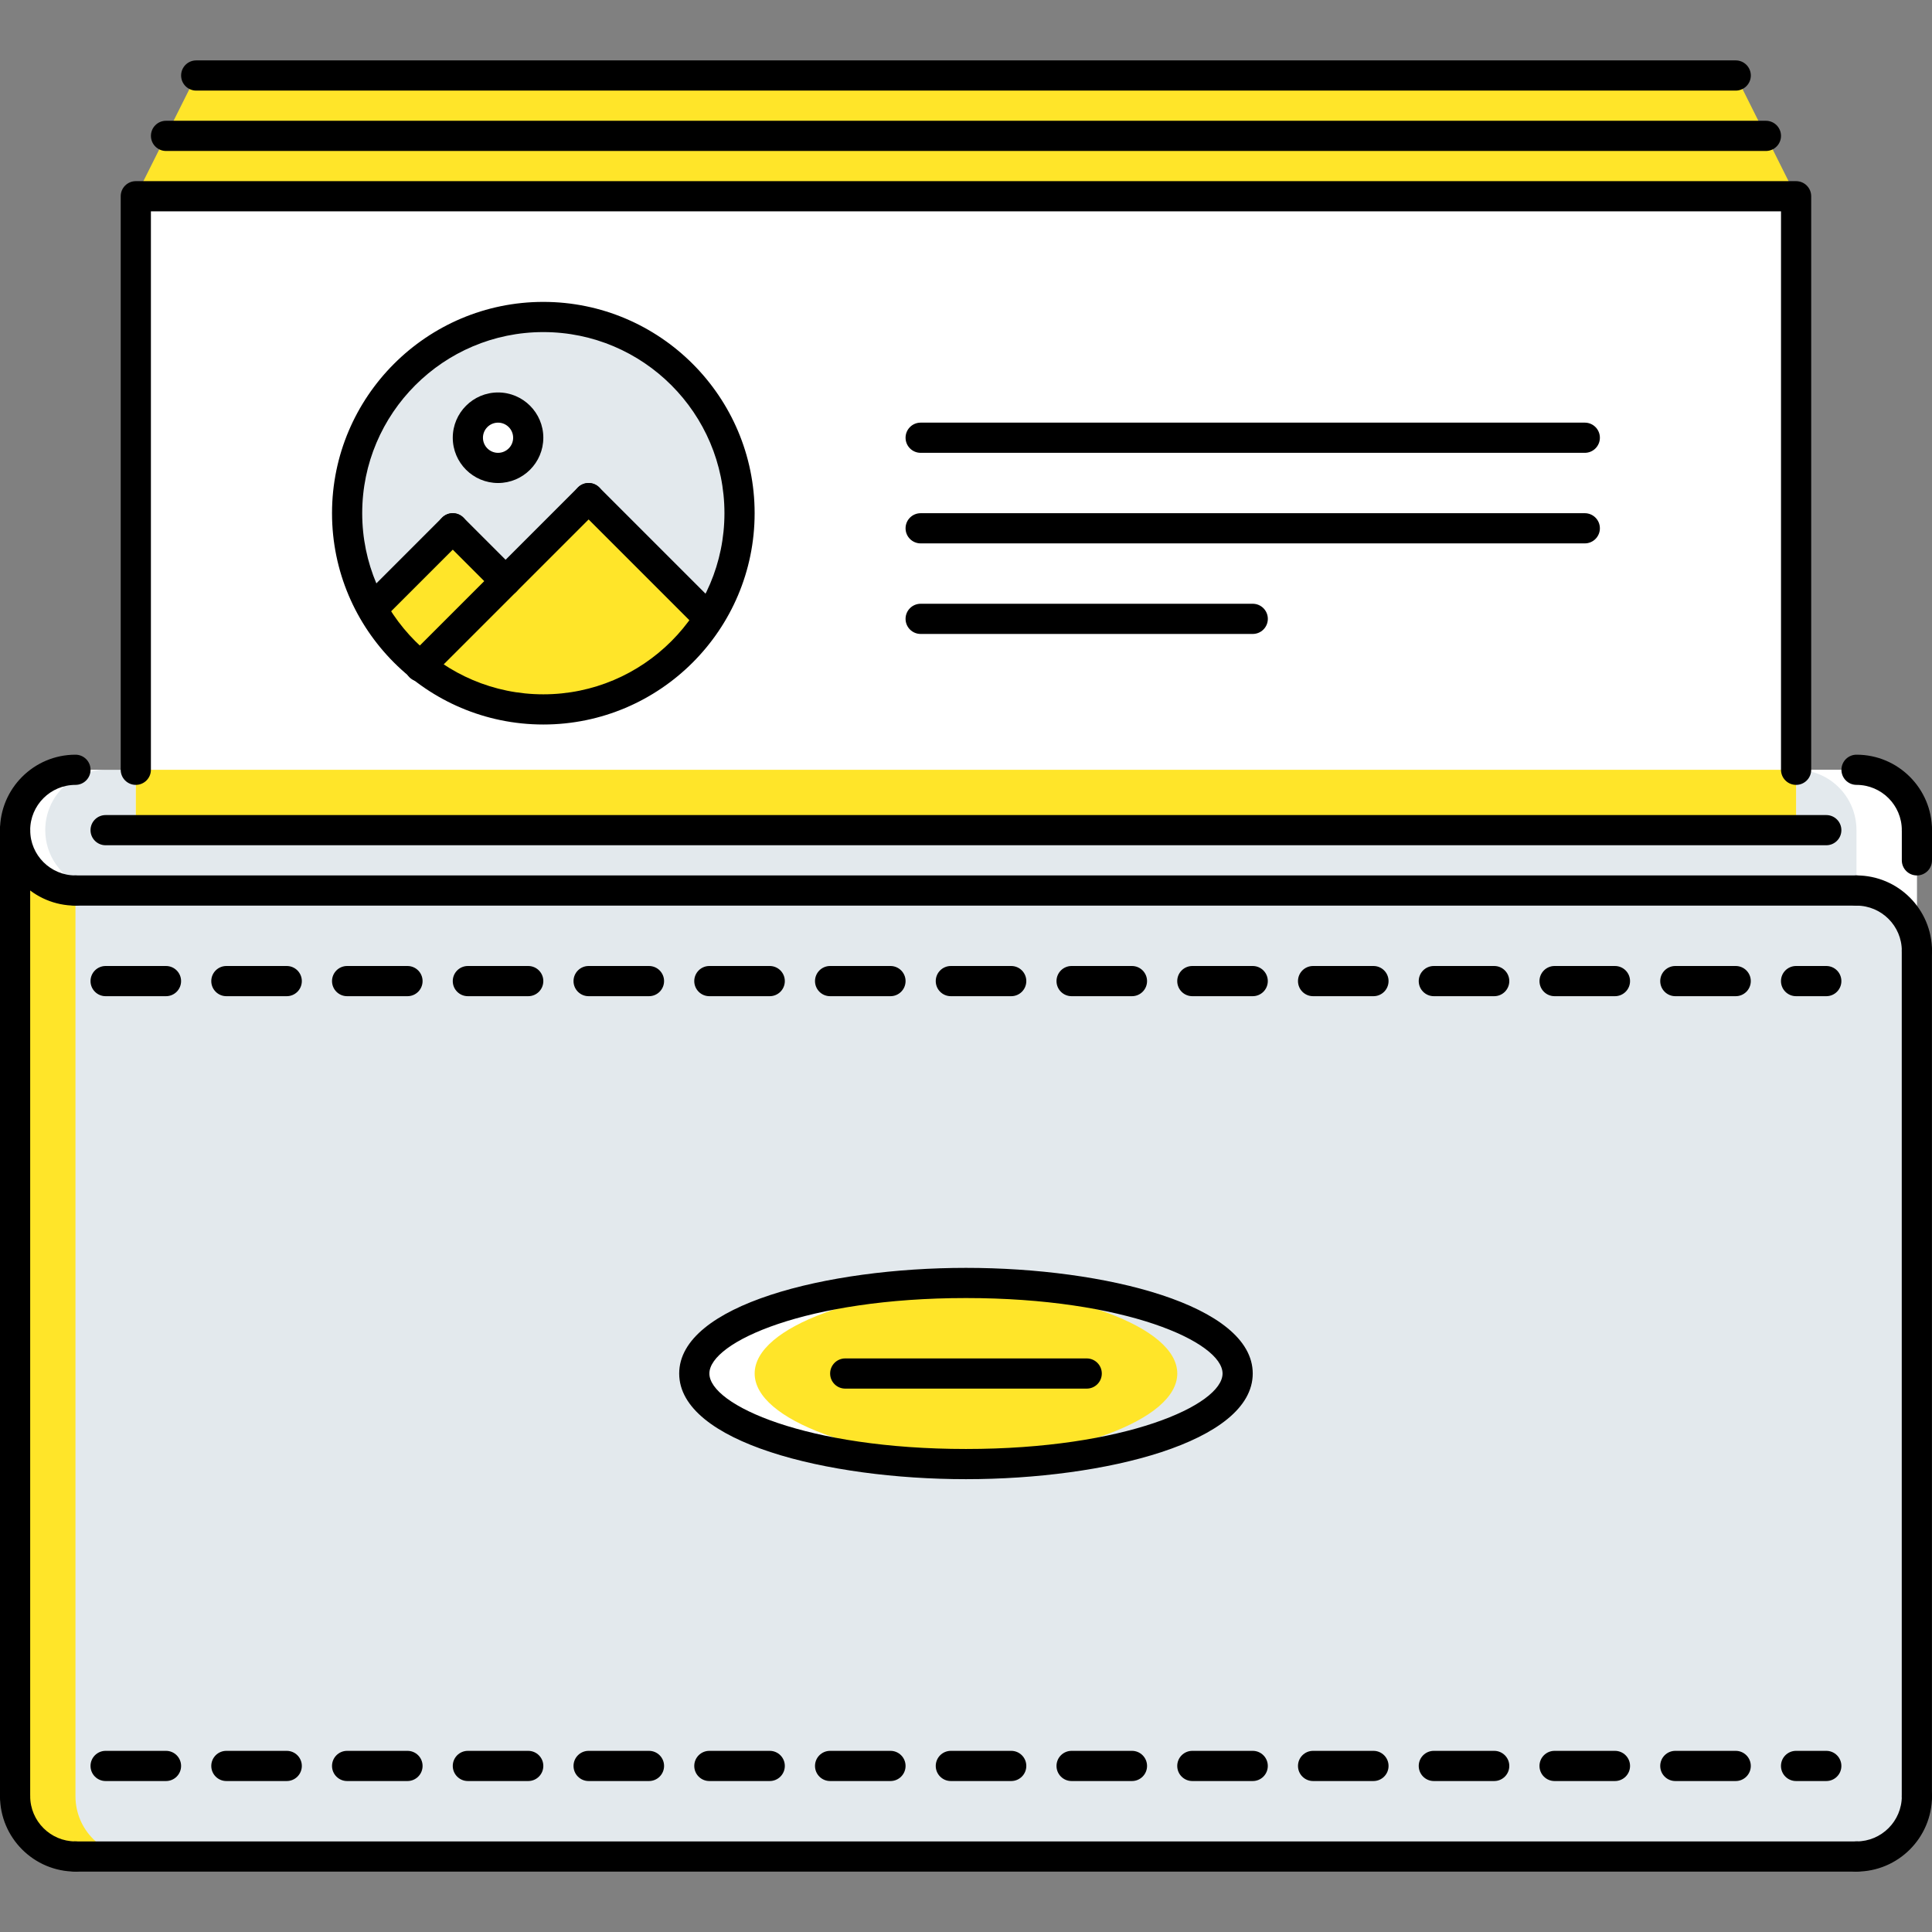 <?xml version="1.0" encoding="UTF-8"?> <svg xmlns="http://www.w3.org/2000/svg" xmlns:xlink="http://www.w3.org/1999/xlink" id="Capa_1" x="0px" y="0px" viewBox="0 0 511.667 511.667" style="enable-background:new 0 0 511.667 511.667;" xml:space="preserve" width="512px" height="512px" class=""><rect x="0" y="0" width="511.667" height="511.667" fill="#808080" stroke="none"/><g><path style="fill:#E3E9ED" d="M491.665,203.869H19.986c-8.822,0-15.989,7.159-15.989,15.989c0,6.831,4.31,12.62,10.337,14.908 c-6.059,64.772-10.337,208.94-10.337,208.94c0,8.869,7.112,15.989,15.989,15.989h471.679c8.877,0,15.988-7.12,15.988-15.989V219.858 C507.653,210.985,500.542,203.869,491.665,203.869z M255.825,355.766c-39.73,0-71.951-10.711-71.951-23.983 c0-13.272,32.22-23.983,71.951-23.983s71.952,10.711,71.952,23.983C327.777,345.055,295.556,355.766,255.825,355.766z" data-original="#5C9EFF" class="" data-old_color="#5C9EFF"></path><g> <path style="fill:#FFFFFF" d="M491.665,203.869h-15.99c8.877,0,15.99,7.116,15.99,15.989v223.848 c0,8.869-7.113,15.989-15.99,15.989h15.99c8.877,0,15.988-7.12,15.988-15.989V219.858 C507.653,210.985,500.542,203.869,491.665,203.869z" data-original="#2287FF" class="" data-old_color="#2287FF"></path> <path style="fill:#FFFFFF" d="M11.983,219.858c0-8.83,7.167-15.989,15.989-15.989h-7.986c-8.822,0-15.989,7.159-15.989,15.989 c0,6.831,4.31,12.62,10.337,14.908c-0.031,0.347-0.062,0.73-0.094,1.082h7.986c0.031-0.352,0.062-0.734,0.094-1.082 C16.292,232.478,11.983,226.689,11.983,219.858z" data-original="#2287FF" class="" data-old_color="#2287FF"></path> </g><polygon style="fill:#FFE529" points="475.675,51.973 35.975,51.973 51.964,19.994 459.687,19.994 " data-original="#D7E9FF" class="" data-old_color="#D7E9FF"></polygon><path style="fill:#FFFFFF;" d="M475.675,203.869v15.989h-439.7v-15.989V51.973h439.7V203.869z" data-original="#FFFFFF" class=""></path><path style="fill:#E3E9ED" d="M131.91,123.924c4.396,0,7.994-3.6,7.994-7.995c0-4.395-3.599-7.994-7.994-7.994 c-4.395,0-7.995,3.599-7.995,7.994C123.915,120.324,127.514,123.924,131.91,123.924z M195.866,135.915 c0,28.699-23.266,51.964-51.965,51.964s-51.964-23.265-51.964-51.964s23.265-51.964,51.964-51.964S195.866,107.216,195.866,135.915z " data-original="#94C1FF" class="active-path" data-old_color="#94C1FF"></path><path style="fill:#E3E9ED" d="M143.893,99.94c-25.974,0-47.436,19.073-51.285,43.97c-0.406-2.615-0.679-5.27-0.679-7.995 c0-28.699,23.265-51.964,51.964-51.964s51.965,23.265,51.965,51.964c0,2.725-0.273,5.379-0.679,7.995 C191.322,119.013,169.868,99.94,143.893,99.94z" data-original="#5C9EFF" class="" data-old_color="#5C9EFF"></path><path style="fill:#E3E9ED" d="M19.986,235.848h471.679c8.877,0,15.988,7.116,15.988,15.989v223.847 c0,8.869-7.111,15.989-15.988,15.989H19.986c-8.877,0-15.989-7.12-15.989-15.989V219.858 C3.997,228.731,11.109,235.848,19.986,235.848z M327.776,363.76c0-13.271-32.221-23.983-71.952-23.983 c-39.73,0-71.951,10.712-71.951,23.983c0,13.272,32.22,23.984,71.951,23.984C295.556,387.744,327.776,377.032,327.776,363.76z" data-original="#94C1FF" class="active-path" data-old_color="#94C1FF"></path><path style="fill:#E3E9ED" d="M491.665,235.848h-15.99c8.877,0,15.99,7.116,15.99,15.989v223.847 c0,8.869-7.113,15.989-15.99,15.989h15.99c8.877,0,15.988-7.12,15.988-15.989V251.836 C507.653,242.964,500.542,235.848,491.665,235.848z" data-original="#5C9EFF" class="" data-old_color="#5C9EFF"></path><path style="fill:#FFE529" d="M19.986,475.684V235.848c-8.877,0-15.989-7.116-15.989-15.989v255.825 c0,8.869,7.112,15.989,15.989,15.989h15.989C27.098,491.673,19.986,484.553,19.986,475.684z" data-original="#D7E9FF" class="" data-old_color="#D7E9FF"></path><path style="fill:#FFFFFF;" d="M139.904,115.929c0,4.396-3.599,7.995-7.994,7.995c-4.395,0-7.995-3.6-7.995-7.995 c0-4.395,3.6-7.994,7.995-7.994C136.305,107.935,139.904,111.534,139.904,115.929z" data-original="#FFFFFF" class=""></path><path style="fill:#FFE529" d="M255.825,339.776c39.731,0,71.952,10.712,71.952,23.983c0,13.272-32.221,23.984-71.952,23.984 c-39.73,0-71.951-10.712-71.951-23.984C183.874,350.488,216.094,339.776,255.825,339.776z" data-original="#D7E9FF" class="" data-old_color="#D7E9FF"></path><path style="fill:#FFFFFF;" d="M199.863,363.76c0-12.366,27.989-22.5,63.957-23.827c-2.631-0.094-5.293-0.156-7.995-0.156 c-39.73,0-71.951,10.712-71.951,23.983c0,13.272,32.22,23.984,71.951,23.984c2.702,0,5.364-0.062,7.995-0.156 C227.852,386.261,199.863,376.127,199.863,363.76z" data-original="#FFFFFF" class=""></path><path style="fill:#E3E9ED" d="M311.786,363.76c0,12.367-27.988,22.501-63.956,23.828c2.631,0.094,5.293,0.156,7.994,0.156 c39.731,0,71.952-10.712,71.952-23.984c0-13.271-32.221-23.983-71.952-23.983c-2.701,0-5.363,0.062-7.994,0.156 C283.798,341.26,311.786,351.394,311.786,363.76z" data-original="#94C1FF" class="active-path" data-old_color="#94C1FF"></path><g> <rect x="35.973" y="203.872" style="fill:#FFE529" width="439.7" height="15.989" data-original="#D7E9FF" class="" data-old_color="#D7E9FF"></rect> <path style="fill:#FFE529" d="M187.567,163.6l-31.682-31.682l-44.626,44.626c0,0,15.685,13.756,38.154,11.047 S187.567,163.6,187.567,163.6z" data-original="#D7E9FF" class="" data-old_color="#D7E9FF"></path> <polygon style="fill:#FFE529" points="133.9,153.903 111.259,176.544 98.901,160.922 119.91,139.913 " data-original="#D7E9FF" class="" data-old_color="#D7E9FF"></polygon> </g><g> <path style="fill:#000000" d="M507.653,479.682c-2.209,0-3.996-1.788-3.996-3.998V251.836c0-2.209,1.787-3.997,3.996-3.997 s3.998,1.788,3.998,3.997v223.847C511.651,477.894,509.862,479.682,507.653,479.682z" data-original="#116FFF" class="" data-old_color="#116FFF"></path> <path style="fill:#000000" d="M491.681,495.67H19.986c-2.21,0-3.998-1.787-3.998-3.997c0-2.209,1.788-3.997,3.998-3.997h471.695 c2.209,0,3.996,1.788,3.996,3.997C495.677,493.883,493.89,495.67,491.681,495.67z" data-original="#116FFF" class="" data-old_color="#116FFF"></path> <path style="fill:#000000" d="M3.997,479.682c-2.209,0-3.997-1.788-3.997-3.998V219.858c0-2.209,1.788-3.997,3.997-3.997 s3.997,1.788,3.997,3.997v255.825C7.994,477.894,6.206,479.682,3.997,479.682z" data-original="#116FFF" class="" data-old_color="#116FFF"></path> <path style="fill:#000000" d="M475.675,207.866c-2.209,0-3.996-1.788-3.996-3.997V55.97H39.964v147.899 c0,2.209-1.788,3.997-3.998,3.997s-3.997-1.788-3.997-3.997V51.973c0-2.209,1.788-3.997,3.997-3.997h439.708 c2.211,0,3.998,1.788,3.998,3.997v151.896C479.673,206.079,477.886,207.866,475.675,207.866z" data-original="#116FFF" class="" data-old_color="#116FFF"></path> <path style="fill:#000000" d="M143.893,191.877c-30.854,0-55.961-25.104-55.961-55.962s25.108-55.962,55.961-55.962 c30.854,0,55.962,25.104,55.962,55.962S174.748,191.877,143.893,191.877z M143.893,87.948c-26.45,0-47.967,21.517-47.967,47.967 s21.517,47.967,47.967,47.967c26.451,0,47.968-21.517,47.968-47.967S170.344,87.948,143.893,87.948z" data-original="#116FFF" class="" data-old_color="#116FFF"></path> <path style="fill:#000000" d="M419.714,119.926H243.826c-2.21,0-3.998-1.788-3.998-3.998c0-2.209,1.788-3.997,3.998-3.997h175.888 c2.209,0,3.996,1.788,3.996,3.997C423.71,118.139,421.923,119.926,419.714,119.926z" data-original="#116FFF" class="" data-old_color="#116FFF"></path> <path style="fill:#000000" d="M419.714,143.91H243.826c-2.21,0-3.998-1.788-3.998-3.997c0-2.21,1.788-3.998,3.998-3.998h175.888 c2.209,0,3.996,1.788,3.996,3.998C423.71,142.122,421.923,143.91,419.714,143.91z" data-original="#116FFF" class="" data-old_color="#116FFF"></path> <path style="fill:#000000" d="M331.772,167.894h-87.947c-2.21,0-3.998-1.788-3.998-3.997s1.788-3.997,3.998-3.997h87.947 c2.211,0,3.998,1.788,3.998,3.997S333.983,167.894,331.772,167.894z" data-original="#116FFF" class="" data-old_color="#116FFF"></path> <path style="fill:#000000" d="M111.259,180.541c-1.022,0-2.045-0.39-2.826-1.171c-1.562-1.562-1.562-4.091,0-5.652l44.626-44.626 c1.562-1.562,4.091-1.562,5.652,0c1.561,1.562,1.562,4.091,0,5.652l-44.626,44.626 C113.305,180.151,112.282,180.541,111.259,180.541z" data-original="#116FFF" class="" data-old_color="#116FFF"></path> <path style="fill:#000000" d="M187.567,167.597c-1.023,0-2.046-0.39-2.826-1.171l-31.682-31.682c-1.562-1.562-1.562-4.091,0-5.652 c1.562-1.561,4.091-1.562,5.652,0l31.682,31.682c1.562,1.562,1.562,4.091,0,5.652C189.612,167.207,188.589,167.597,187.567,167.597 z" data-original="#116FFF" class="" data-old_color="#116FFF"></path> <path style="fill:#000000" d="M98.901,164.919c-1.023,0-2.046-0.39-2.826-1.171c-1.562-1.562-1.562-4.091,0-5.652l21.009-21.009 c1.562-1.561,4.091-1.561,5.652,0c1.562,1.562,1.562,4.091,0,5.653l-21.009,21.009C100.946,164.529,99.923,164.919,98.901,164.919z " data-original="#116FFF" class="" data-old_color="#116FFF"></path> <path style="fill:#000000" d="M133.9,157.9c-1.022,0-2.045-0.391-2.826-1.171l-13.99-13.99c-1.562-1.562-1.562-4.091,0-5.653 c1.562-1.561,4.091-1.561,5.652,0l13.99,13.991c1.562,1.562,1.562,4.091,0,5.652C135.946,157.51,134.923,157.9,133.9,157.9z" data-original="#116FFF" class="" data-old_color="#116FFF"></path> <path style="fill:#000000" d="M131.902,127.921c-6.613,0-11.992-5.379-11.992-11.992c0-6.612,5.379-11.991,11.992-11.991 c6.612,0,11.991,5.379,11.991,11.991C143.893,122.542,138.514,127.921,131.902,127.921z M131.902,111.932 c-2.202,0-3.998,1.792-3.998,3.997c0,2.206,1.795,3.998,3.998,3.998c2.201,0,3.997-1.792,3.997-3.998 C135.899,113.724,134.103,111.932,131.902,111.932z" data-original="#116FFF" class="" data-old_color="#116FFF"></path> <path style="fill:#000000" d="M19.986,239.845C8.962,239.845,0,230.878,0,219.859c0-2.209,1.788-3.997,3.997-3.997 s3.997,1.788,3.997,3.997c0,6.612,5.379,11.992,11.992,11.992c2.209,0,3.997,1.788,3.997,3.998 C23.983,238.057,22.195,239.845,19.986,239.845z" data-original="#116FFF" class="" data-old_color="#116FFF"></path> <path style="fill:#000000" d="M19.986,495.67C8.962,495.67,0,486.708,0,475.684c0-2.209,1.788-3.997,3.997-3.997 s3.997,1.788,3.997,3.997c0,6.613,5.379,11.992,11.992,11.992c2.209,0,3.997,1.788,3.997,3.997 C23.983,493.883,22.195,495.67,19.986,495.67z" data-original="#116FFF" class="" data-old_color="#116FFF"></path> <path style="fill:#000000" d="M491.681,495.67c-2.209,0-3.998-1.787-3.998-3.997c0-2.209,1.789-3.997,3.998-3.997 c6.611,0,11.992-5.379,11.992-11.992c0-2.209,1.787-3.997,3.996-3.997s3.998,1.788,3.998,3.997 C511.667,486.708,502.704,495.67,491.681,495.67z" data-original="#116FFF" class="" data-old_color="#116FFF"></path> <path style="fill:#000000" d="M507.669,255.834c-2.209,0-3.996-1.788-3.996-3.998c0-6.613-5.381-11.992-11.992-11.992 c-2.209,0-3.998-1.788-3.998-3.997c0-2.21,1.789-3.998,3.998-3.998c11.023,0,19.986,8.966,19.986,19.986 C511.667,254.046,509.878,255.834,507.669,255.834z" data-original="#116FFF" class="" data-old_color="#116FFF"></path> <path style="fill:#000000" d="M507.669,223.855c-2.209,0-3.996-1.788-3.996-3.997c0-6.613-5.381-11.992-11.992-11.992 c-2.209,0-3.998-1.788-3.998-3.997s1.789-3.997,3.998-3.997c11.023,0,19.986,8.966,19.986,19.986 C511.667,222.067,509.878,223.855,507.669,223.855z" data-original="#116FFF" class="" data-old_color="#116FFF"></path> <path style="fill:#000000" d="M3.997,223.855c-2.209,0-3.997-1.788-3.997-3.997c0-11.02,8.962-19.986,19.986-19.986 c2.209,0,3.997,1.788,3.997,3.997s-1.788,3.997-3.997,3.997c-6.613,0-11.992,5.379-11.992,11.992 C7.994,222.067,6.206,223.855,3.997,223.855z" data-original="#116FFF" class="" data-old_color="#116FFF"></path> <path style="fill:#000000" d="M491.681,239.845H19.986c-2.21,0-3.998-1.788-3.998-3.997c0-2.21,1.788-3.998,3.998-3.998h471.695 c2.209,0,3.996,1.788,3.996,3.998C495.677,238.057,493.89,239.845,491.681,239.845z" data-original="#116FFF" class="" data-old_color="#116FFF"></path> <path style="fill:#000000" d="M507.669,231.85c-2.209,0-3.996-1.788-3.996-3.998v-7.994c0-2.209,1.787-3.997,3.996-3.997 s3.998,1.788,3.998,3.997v7.994C511.667,230.062,509.878,231.85,507.669,231.85z" data-original="#116FFF" class="" data-old_color="#116FFF"></path> <path style="fill:#000000" d="M483.671,223.855H27.972c-2.209,0-3.997-1.788-3.997-3.997s1.788-3.997,3.997-3.997h455.699 c2.209,0,3.996,1.788,3.996,3.997S485.88,223.855,483.671,223.855z" data-original="#116FFF" class="" data-old_color="#116FFF"></path> <path style="fill:#000000" d="M467.681,39.98H43.969c-2.209,0-3.997-1.788-3.997-3.997c0-2.209,1.788-3.997,3.997-3.997H467.68 c2.209,0,3.998,1.788,3.998,3.997C471.679,38.193,469.89,39.98,467.681,39.98z" data-original="#116FFF" class="" data-old_color="#116FFF"></path> <path style="fill:#000000" d="M459.687,23.992H51.964c-2.209,0-3.998-1.788-3.998-3.998c0-2.209,1.788-3.997,3.998-3.997h407.723 c2.209,0,3.998,1.788,3.998,3.997C463.685,22.204,461.895,23.992,459.687,23.992z" data-original="#116FFF" class="" data-old_color="#116FFF"></path> <path style="fill:#000000" d="M483.671,263.828h-8.004c-2.209,0-3.996-1.787-3.996-3.997s1.787-3.997,3.996-3.997h8.004 c2.209,0,3.996,1.787,3.996,3.997S485.88,263.828,483.671,263.828z M459.679,263.828h-15.99c-2.209,0-3.996-1.787-3.996-3.997 s1.787-3.997,3.996-3.997h15.99c2.209,0,3.998,1.787,3.998,3.997S461.888,263.828,459.679,263.828z M427.7,263.828h-15.988 c-2.211,0-3.998-1.787-3.998-3.997s1.787-3.997,3.998-3.997H427.7c2.209,0,3.998,1.787,3.998,3.997S429.909,263.828,427.7,263.828z M395.722,263.828h-15.989c-2.209,0-3.998-1.787-3.998-3.997s1.789-3.997,3.998-3.997h15.988c2.209,0,3.998,1.787,3.998,3.997 S397.931,263.828,395.722,263.828z M363.743,263.828h-15.988c-2.209,0-3.998-1.787-3.998-3.997s1.789-3.997,3.998-3.997h15.988 c2.211,0,3.998,1.787,3.998,3.997S365.954,263.828,363.743,263.828z M331.765,263.828h-15.988c-2.209,0-3.998-1.787-3.998-3.997 s1.789-3.997,3.998-3.997h15.988c2.211,0,3.998,1.787,3.998,3.997S333.976,263.828,331.765,263.828z M299.788,263.828h-15.99 c-2.209,0-3.996-1.787-3.996-3.997s1.787-3.997,3.996-3.997h15.99c2.209,0,3.996,1.787,3.996,3.997 S301.997,263.828,299.788,263.828z M267.81,263.828h-15.99c-2.209,0-3.997-1.787-3.997-3.997s1.788-3.997,3.997-3.997h15.99 c2.209,0,3.996,1.787,3.996,3.997S270.019,263.828,267.81,263.828z M235.831,263.828h-15.989c-2.209,0-3.998-1.787-3.998-3.997 s1.788-3.997,3.998-3.997h15.989c2.21,0,3.998,1.787,3.998,3.997S238.041,263.828,235.831,263.828z M203.853,263.828h-15.989 c-2.21,0-3.998-1.787-3.998-3.997s1.788-3.997,3.998-3.997h15.989c2.209,0,3.998,1.787,3.998,3.997 S206.062,263.828,203.853,263.828z M171.875,263.828h-15.989c-2.209,0-3.997-1.787-3.997-3.997s1.788-3.997,3.997-3.997h15.989 c2.209,0,3.997,1.787,3.997,3.997S174.083,263.828,171.875,263.828z M139.896,263.828h-15.989c-2.209,0-3.997-1.787-3.997-3.997 s1.788-3.997,3.997-3.997h15.989c2.209,0,3.997,1.787,3.997,3.997S142.105,263.828,139.896,263.828z M107.918,263.828H91.929 c-2.209,0-3.997-1.787-3.997-3.997s1.788-3.997,3.997-3.997h15.989c2.209,0,3.998,1.787,3.998,3.997 S110.127,263.828,107.918,263.828z M75.94,263.828H59.951c-2.209,0-3.997-1.787-3.997-3.997s1.788-3.997,3.997-3.997H75.94 c2.209,0,3.997,1.787,3.997,3.997S78.149,263.828,75.94,263.828z M43.961,263.828H27.972c-2.209,0-3.997-1.787-3.997-3.997 s1.788-3.997,3.997-3.997h15.989c2.209,0,3.997,1.787,3.997,3.997S46.171,263.828,43.961,263.828z" data-original="#116FFF" class="" data-old_color="#116FFF"></path> <path style="fill:#000000" d="M483.671,471.686h-8.004c-2.209,0-3.996-1.788-3.996-3.997c0-2.209,1.787-3.997,3.996-3.997h8.004 c2.209,0,3.996,1.788,3.996,3.997C487.667,469.898,485.88,471.686,483.671,471.686z M459.679,471.686h-15.99 c-2.209,0-3.996-1.788-3.996-3.997c0-2.209,1.787-3.997,3.996-3.997h15.99c2.209,0,3.998,1.788,3.998,3.997 C463.677,469.898,461.888,471.686,459.679,471.686z M427.7,471.686h-15.988c-2.211,0-3.998-1.788-3.998-3.997 c0-2.209,1.787-3.997,3.998-3.997H427.7c2.209,0,3.998,1.788,3.998,3.997C431.698,469.898,429.909,471.686,427.7,471.686z M395.722,471.686h-15.989c-2.209,0-3.998-1.788-3.998-3.997c0-2.209,1.789-3.997,3.998-3.997h15.988 c2.209,0,3.998,1.788,3.998,3.997C399.719,469.898,397.931,471.686,395.722,471.686z M363.743,471.686h-15.988 c-2.209,0-3.998-1.788-3.998-3.997c0-2.209,1.789-3.997,3.998-3.997h15.988c2.211,0,3.998,1.788,3.998,3.997 C367.741,469.898,365.954,471.686,363.743,471.686z M331.765,471.686h-15.988c-2.209,0-3.998-1.788-3.998-3.997 c0-2.209,1.789-3.997,3.998-3.997h15.988c2.211,0,3.998,1.788,3.998,3.997C335.763,469.898,333.976,471.686,331.765,471.686z M299.788,471.686h-15.99c-2.209,0-3.996-1.788-3.996-3.997c0-2.209,1.787-3.997,3.996-3.997h15.99 c2.209,0,3.996,1.788,3.996,3.997C303.784,469.898,301.997,471.686,299.788,471.686z M267.81,471.686h-15.99 c-2.209,0-3.997-1.788-3.997-3.997c0-2.209,1.788-3.997,3.997-3.997h15.99c2.209,0,3.996,1.788,3.996,3.997 C271.806,469.898,270.019,471.686,267.81,471.686z M235.831,471.686h-15.989c-2.209,0-3.998-1.788-3.998-3.997 c0-2.209,1.788-3.997,3.998-3.997h15.989c2.21,0,3.998,1.788,3.998,3.997C239.829,469.898,238.041,471.686,235.831,471.686z M203.853,471.686h-15.989c-2.21,0-3.998-1.788-3.998-3.997c0-2.209,1.788-3.997,3.998-3.997h15.989 c2.209,0,3.998,1.788,3.998,3.997C207.851,469.898,206.062,471.686,203.853,471.686z M171.875,471.686h-15.989 c-2.209,0-3.997-1.788-3.997-3.997c0-2.209,1.788-3.997,3.997-3.997h15.989c2.209,0,3.997,1.788,3.997,3.997 C175.872,469.898,174.083,471.686,171.875,471.686z M139.896,471.686h-15.989c-2.209,0-3.997-1.788-3.997-3.997 c0-2.209,1.788-3.997,3.997-3.997h15.989c2.209,0,3.997,1.788,3.997,3.997C143.893,469.898,142.105,471.686,139.896,471.686z M107.918,471.686H91.929c-2.209,0-3.997-1.788-3.997-3.997c0-2.209,1.788-3.997,3.997-3.997h15.989 c2.209,0,3.998,1.788,3.998,3.997C111.916,469.898,110.127,471.686,107.918,471.686z M75.94,471.686H59.951 c-2.209,0-3.997-1.788-3.997-3.997c0-2.209,1.788-3.997,3.997-3.997H75.94c2.209,0,3.997,1.788,3.997,3.997 C79.937,469.898,78.149,471.686,75.94,471.686z M43.961,471.686H27.972c-2.209,0-3.997-1.788-3.997-3.997 c0-2.209,1.788-3.997,3.997-3.997h15.989c2.209,0,3.997,1.788,3.997,3.997C47.958,469.898,46.171,471.686,43.961,471.686z" data-original="#116FFF" class="" data-old_color="#116FFF"></path> <path style="fill:#000000" d="M255.825,391.741c-36.818,0-75.948-9.806-75.948-27.981s39.13-27.98,75.948-27.98 c36.819,0,75.948,9.806,75.948,27.98C331.772,381.936,292.644,391.741,255.825,391.741z M255.825,343.773 c-42.104,0-67.953,11.641-67.953,19.986c0,8.347,25.85,19.986,67.953,19.986c42.104,0,67.954-11.64,67.954-19.986 C323.778,355.414,297.929,343.773,255.825,343.773z" data-original="#116FFF" class="" data-old_color="#116FFF"></path> <path style="fill:#000000" d="M287.804,367.758h-63.957c-2.209,0-3.997-1.788-3.997-3.998c0-2.209,1.788-3.997,3.997-3.997h63.957 c2.209,0,3.996,1.788,3.996,3.997C291.8,365.97,290.013,367.758,287.804,367.758z" data-original="#116FFF" class="" data-old_color="#116FFF"></path> </g></g> </svg> 